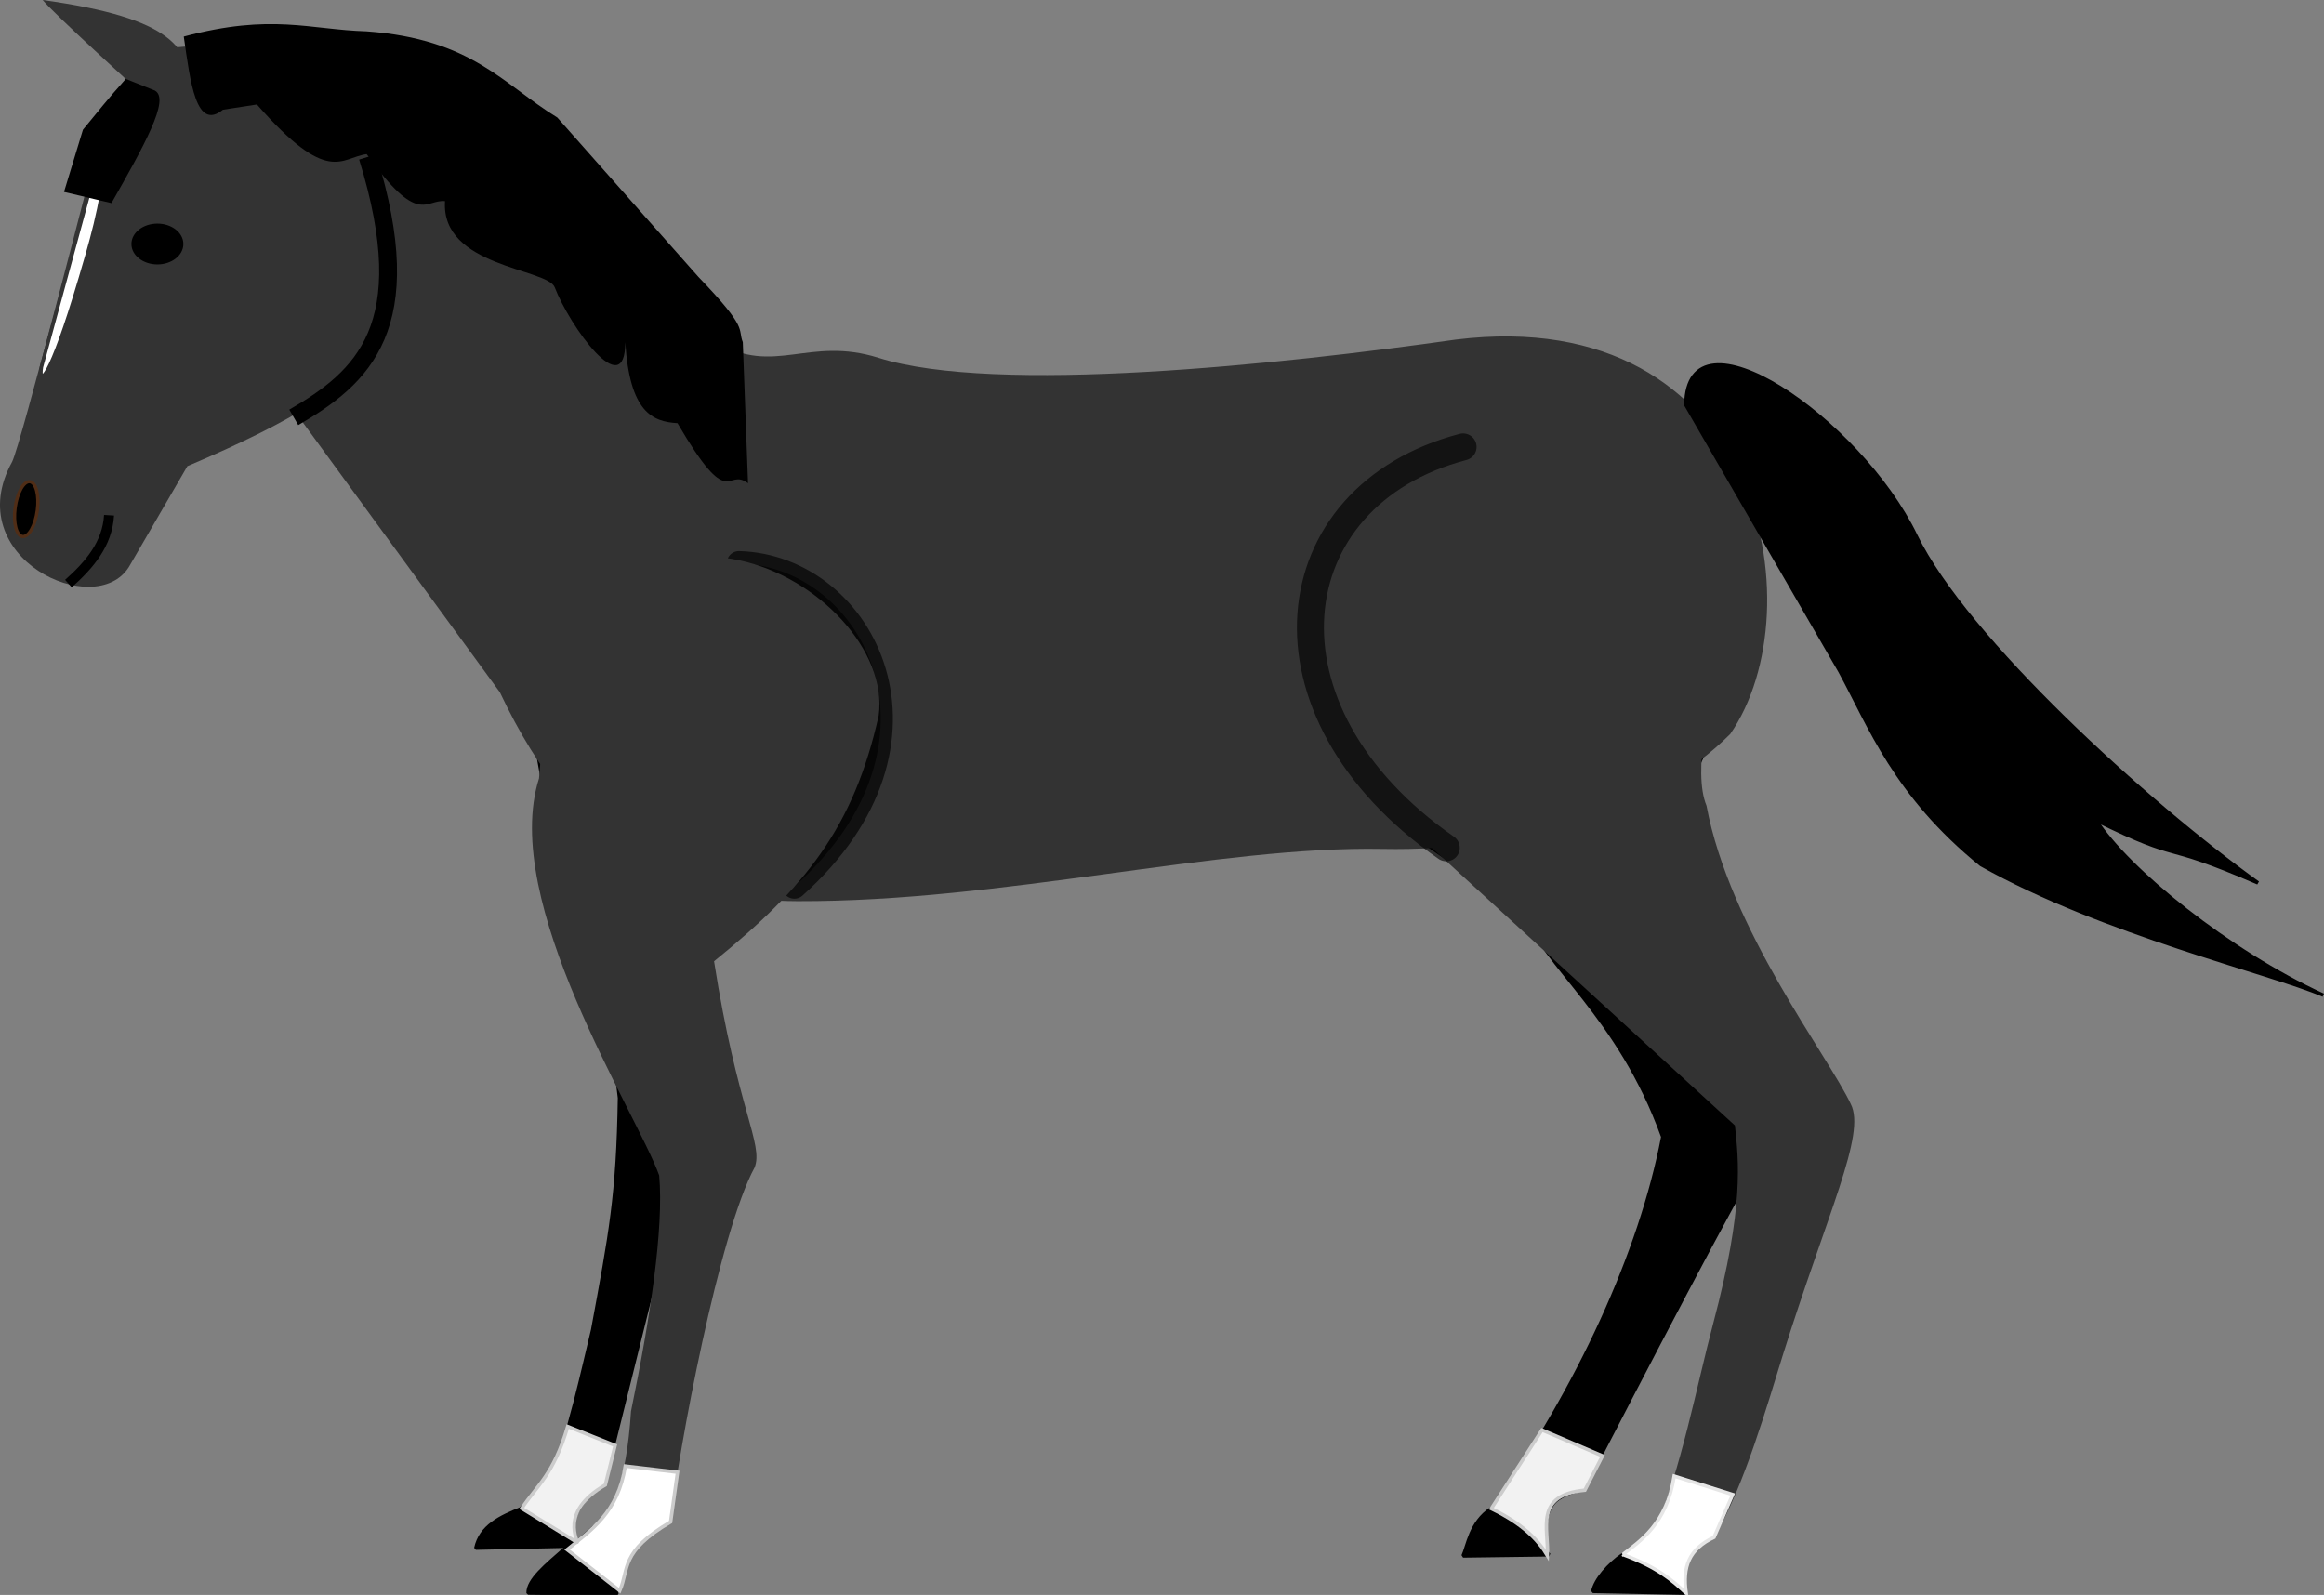 <?xml version="1.0" encoding="UTF-8" standalone="no"?>
<!-- Created with Inkscape (http://www.inkscape.org/) -->

<svg
   width="177.803mm"
   height="122.039mm"
   viewBox="0 0 177.803 122.039"
   version="1.1"
   id="svg7321"
   sodipodi:docname="Pferd5.svg"
   inkscape:version="1.2.2 (b0a8486541, 2022-12-01)"
   xmlns:inkscape="http://www.inkscape.org/namespaces/inkscape"
   xmlns:sodipodi="http://sodipodi.sourceforge.net/DTD/sodipodi-0.dtd"
   xmlns="http://www.w3.org/2000/svg"
   xmlns:svg="http://www.w3.org/2000/svg">
  <rect x="0" y="0" width="177.803" height="122.039" fill="#808080" stroke="none"/>
  <sodipodi:namedview
     id="namedview8364"
     pagecolor="#ffffff"
     bordercolor="#666666"
     borderopacity="1.0"
     inkscape:showpageshadow="2"
     inkscape:pageopacity="0.0"
     inkscape:pagecheckerboard="0"
     inkscape:deskcolor="#d1d1d1"
     inkscape:document-units="mm"
     showgrid="false"
     inkscape:zoom="1.3238075"
     inkscape:cx="514.04755"
     inkscape:cy="296.49326"
     inkscape:window-width="1920"
     inkscape:window-height="1008"
     inkscape:window-x="0"
     inkscape:window-y="0"
     inkscape:window-maximized="1"
     inkscape:current-layer="g8115" />
  <defs
     id="defs7318" />
  <g
     id="layer1"
     transform="translate(-11.725,-98.933)">
    <g
       id="g8115">
      <path
         style="fill:#000000;stroke:none;stroke-width:0.265px;stroke-linecap:butt;stroke-linejoin:miter;stroke-opacity:1"
         d="m 125.915,131.911 c -18.119,8.228 -17.313,18.033 -9.993,28.381 l 12.345,8.509 c 1.454,4.143 7.201,7.871 10.537,17.132 -1.696,8.822 -6.425,19.087 -12.888,28.223 -0.805,1.095 -0.635,0.596 -2.199,3.797 l 6.396,-4e-5 c -0.334,-4.208 0.696,-4.34 2.865,-4.996 4.39,-8.561 12.114,-23.346 13.17,-24.757 0.674,-1.759 -3.079,-4.584 -3.044,-7.723 0.243,-3.871 -3.83,-7.746 -3.997,-17.388 6.865,-13.676 8.724,-21.234 5.996,-23.184 -5.695,-8.271 -12.454,-8.026 -19.187,-7.995 z"
         id="path7813"
         sodipodi:nodetypes="scccccccccccss" />
      <path
         style="fill:#000000;stroke:none;stroke-width:0.265px;stroke-linecap:butt;stroke-linejoin:miter;stroke-opacity:1"
         d="m 52.195,150.77 c 0.375,12.232 5.284,18.855 6.795,32.178 -0.116,7.431 -0.686,10.346 -2.05,17.712 -0.535,2.189 -2.041,9.096 -2.998,10.453 -0.014,0.019 -0.033,0.033 -0.049,0.047 -1.732,3.188 -3.798,4.028 -5.428,6.069 l 7.407,-0.283 c -0.902,-1.607 0.957,-3.746 2.164,-4.397 l 7.548,-30.401 -1.999,-16.389 c 5.597,-4.863 10.679,-10.24 12.592,-18.787 1.383,-9.897 -19.416,-21.214 -23.984,3.797 z"
         id="path7819-7"
         sodipodi:nodetypes="cccsccccccccc" />
      <path
         style="fill:#333333;stroke:none;stroke-width:0.265px;stroke-linecap:butt;stroke-linejoin:miter;stroke-opacity:1"
         d="m 27.581,102.331 c 12.528,0.502 20.594,-2.718 38.974,22.785 4.405,2.606 7.035,-0.49 12.392,1.199 8.95,2.823 30.742,0.514 44.17,-1.399 23.364,-2.864 27.602,20.592 20.986,30.18 -5.886,5.895 -15.906,8.997 -26.582,8.794 -12.659,-0.241 -28.998,4.041 -44.77,3.997 -8.889,-0.025 -16.775,-3.263 -22.785,-15.989 L 31.579,126.715 Z"
         id="path7817"
         sodipodi:nodetypes="ccsccssccc" />
      <path
         style="fill:#333333;stroke:none;stroke-width:0.205px;stroke-linecap:butt;stroke-linejoin:miter;stroke-opacity:1"
         d="m 18.908,111.153 c 0,0 -5.633,21.987 -6.261,23.125 -4.048,7.346 6.382,12.169 8.944,8.03 l 4.472,-7.708 c 8.731,-3.696 11.777,-6.031 13.415,-8.03 3.181,-7.342 1.726,-12.543 -0.596,-17.344 -6.019,-8.704 -11.137,-6.722 -16.397,-6.424 z"
         id="path7815" />
      <path
         style="fill:#333333;stroke:none;stroke-width:0.265px;stroke-linecap:butt;stroke-linejoin:miter;stroke-opacity:1"
         d="m 124.074,132.04 c -16.492,11.137 -14.06,20.67 -5.116,29.651 l 25.501,23.358 c 0.288,2.712 0.717,6.186 -1.649,15.101 -1.297,4.887 -2.46,11.206 -4.504,15.926 -1.157,1.663 -1.697,0.011 -4.426,4.744 l 6.867,-0.032 c -0.42,-1.361 -0.584,-2.73 2.116,-4.228 2.302,-3.838 4.154,-10.408 5.265,-13.952 3.403,-10.862 6.384,-16.894 5.196,-19.195 -1.706,-3.658 -9.265,-13.351 -11.039,-22.831 -2.142,-5.161 5.058,-22.392 2.042,-23.86 -6.996,-7.204 -13.619,-5.834 -20.252,-4.68 z"
         id="path7813-2"
         sodipodi:nodetypes="cccsccccsccccc" />
      <path
         style="fill:#333333;stroke:none;stroke-width:0.265px;stroke-linecap:butt;stroke-linejoin:miter;stroke-opacity:1"
         d="m 14.99,98.933 c 0.799,0.999 7.395,6.995 7.395,6.995 l 3.997,0.2 c -0.087,-3.499 -1.337,-5.795 -11.392,-7.195 z"
         id="path7885" />
      <path
         style="fill:#000000;stroke:#000000;stroke-width:0.265px;stroke-linecap:butt;stroke-linejoin:miter;stroke-opacity:1"
         d="m 140.705,129.913 c 0.099,-7.933 13.261,1.072 17.588,9.993 3.833,7.903 17.725,20.516 26.182,26.582 -7.867,-3.407 -5.462,-1.39 -12.392,-4.797 2.363,3.744 10.142,10.066 17.388,13.391 -3.997,-1.731 -16.825,-4.728 -26.182,-9.993 -6.587,-5.344 -8.518,-10.613 -10.793,-14.79 z"
         id="path7887" />
      <path
         style="fill:#000000;stroke:none;stroke-width:0.265px;stroke-linecap:butt;stroke-linejoin:miter;stroke-opacity:1"
         d="m 25.783,101.731 c 6.746,-1.799 9.648,-0.523 13.991,-0.4 8.081,0.59 10.427,4.047 14.59,6.596 l 10.793,12.192 c 3.885,4.024 2.985,3.948 3.398,4.997 l 0.4,10.793 c -1.687,-1.264 -1.342,2.348 -5.396,-4.597 -1.918,-0.113 -3.655,-0.829 -3.997,-6.196 0,4.731 -4.267,-1.257 -5.396,-4.197 -0.56,-1.458 -8.731,-1.55 -8.394,-6.596 -1.524,-0.155 -2.008,1.978 -5.996,-3.598 -1.976,0.261 -2.906,2.464 -8.394,-3.797 l -2.598,0.4 c -2.057,1.661 -2.495,-2.077 -2.998,-5.596 z"
         id="path7893" />
      <ellipse
         style="opacity:1;fill:#000000;stroke:#000000;stroke-width:0.3;stroke-linecap:round;stroke-linejoin:bevel;stroke-dasharray:none"
         id="path7949"
         cx="23.767"
         cy="117.603"
         rx="1.837"
         ry="1.413" />
      <ellipse
         style="fill:#000000;stroke:#502d16;stroke-width:0.25;stroke-linecap:round;stroke-linejoin:bevel;stroke-dasharray:none"
         id="path7949-2"
         cx="-135.725"
         cy="31.533"
         rx="2.115"
         ry="0.855"
         transform="matrix(0.13,-0.992,0.995,0.103,0,0)" />
      <path
         style="fill:none;stroke:#000000;stroke-width:0.765;stroke-linecap:butt;stroke-linejoin:miter;stroke-dasharray:none;stroke-opacity:1"
         d="m 16.959,143.587 c 1.626,-1.448 2.976,-3.034 3.109,-5.229"
         id="path8035" />
      <path
         style="opacity:0.634;fill:none;stroke:#000000;stroke-width:2.065;stroke-linecap:round;stroke-linejoin:miter;stroke-dasharray:none;stroke-opacity:1"
         d="m 123.66,133.129 c -14.273,3.739 -16.342,20.183 -1.286,30.675"
         id="path8037"
         sodipodi:nodetypes="cc" />
      <path
         style="fill:none;stroke:#000000;stroke-width:1.365;stroke-linecap:butt;stroke-linejoin:miter;stroke-dasharray:none;stroke-opacity:1"
         d="m 34.201,130.868 c 5.226,-3.034 9.692,-6.888 5.653,-19.927"
         id="path8039" />
      <path
         style="opacity:0.666;fill:#000000;stroke:#000000;stroke-width:1.865;stroke-linecap:round;stroke-linejoin:miter;stroke-dasharray:none;stroke-opacity:1"
         d="m 68.261,142.033 c 9.562,0.266 16.58,13.691 4.24,24.732"
         id="path8041" />
      <path
         style="fill:#000000;stroke:#000000;stroke-width:0.265px;stroke-linecap:butt;stroke-linejoin:bevel;stroke-opacity:1"
         d="m 48.13,217.391 c 0.361,-1.676 1.865,-2.385 3.512,-3.038 2.25,0.653 3.279,2.038 4.288,2.868 z"
         id="path8045" />
      <path
         style="fill:#333333;stroke:none;stroke-width:0.3;stroke-linecap:butt;stroke-linejoin:miter;stroke-dasharray:none;stroke-opacity:1"
         d="m 52.964,158.493 c -3.012,9.439 7.492,25.617 9.194,30.38 0.36,4.052 -0.689,10.946 -2.155,18.041 -0.357,5.513 -1.495,8.005 -2.983,8.807 -1.847,1.648 -3.622,2.952 -4.085,4.368 l 6.189,0.529 c 0.125,-0.862 0.496,-3.544 3.907,-5.228 0.594,-5.52 3.738,-22.184 6.423,-27.116 0.719,-1.768 -1.334,-4.495 -3.098,-15.789 6.996,-5.662 10.679,-10.24 12.592,-18.787 1.383,-9.897 -21.215,-22.613 -25.783,2.398 z"
         id="path7819"
         sodipodi:nodetypes="cccccccccccc" />
      <path
         style="fill:#000000;stroke:#000000;stroke-width:0.265px;stroke-linecap:butt;stroke-linejoin:bevel;stroke-opacity:1"
         d="m 58.917,220.909 c -0.083,-0.816 -1.827,-2.465 -3.981,-3.47 -1.404,1.24 -2.835,2.38 -2.807,3.387 z"
         id="path8043"
         sodipodi:nodetypes="cccc" />
      <path
         style="fill:#000000;stroke:#000000;stroke-width:0.265px;stroke-linecap:butt;stroke-linejoin:bevel;stroke-opacity:1"
         d="m 123.661,217.987 c 0.358,-0.762 0.553,-2.569 2.159,-3.617 2.863,1.552 3.65,2.469 4.405,3.53 z"
         id="path8047"
         sodipodi:nodetypes="cccc" />
      <path
         style="fill:#000000;stroke:#000000;stroke-width:0.265px;stroke-linecap:butt;stroke-linejoin:bevel;stroke-opacity:1"
         d="m 133.589,220.698 c 0.172,-0.881 1.193,-2.061 2.292,-2.818 2.448,0.796 3.71,1.976 4.845,2.959 z"
         id="path8047-6"
         sodipodi:nodetypes="cccc" />
      <path
         style="fill:#ffffff;stroke:#333333;stroke-width:0.265px;stroke-linecap:butt;stroke-linejoin:miter;stroke-opacity:1"
         d="m 18.629,113.323 1.141,-1.975 c -0.113,2.977 -1.261,6.712 -1.895,8.856 -2.37,8.005 -3.214,8.265 -2.983,6.819 z"
         id="path2118"
         sodipodi:nodetypes="ccscc" />
      <path
         style="fill:#000000;stroke:#000000;stroke-width:0.265px;stroke-linecap:butt;stroke-linejoin:miter;stroke-opacity:1"
         d="m 21.386,105.129 c -0.804,0.938 -0.47,0.454 -3.198,3.797 l -1.399,4.597 3.398,0.799 c 2.277,-4.009 4.562,-8.026 3.198,-8.394 z"
         id="path7895" />
      <path
         style="fill:#ffffff;stroke:#cccccc;stroke-width:0.265px;stroke-linecap:butt;stroke-linejoin:miter;stroke-opacity:1"
         d="m 59.564,211.111 c -0.573,3.567 -2.581,4.874 -4.452,6.395 l 4.028,3.145 c 0.721,-1.639 0.004,-2.99 3.891,-5.261 l 0.531,-3.808 z"
         id="path2120"
         sodipodi:nodetypes="cccccc" />
      <path
         style="fill:#f2f2f2;stroke:#cccccc;stroke-width:0.265px;stroke-linecap:butt;stroke-linejoin:miter;stroke-opacity:1"
         d="m 51.641,214.352 c 1.192,-1.786 2.445,-2.598 3.519,-6.266 l 3.626,1.447 -0.749,3.018 c -3.625,2.104 -2.004,4.374 -2.164,4.397 z"
         id="path2122"
         sodipodi:nodetypes="cccccc" />
      <path
         style="fill:#f2f2f2;stroke:#cccccc;stroke-width:0.265px;stroke-linecap:butt;stroke-linejoin:miter;stroke-opacity:1"
         d="m 125.82,214.369 3.877,-6.014 4.63,1.978 -1.35,2.624 c -3.901,0.368 -2.755,2.958 -2.865,4.996 -0.716,-1.187 -1.826,-2.379 -4.292,-3.584 z"
         id="path2124"
         sodipodi:nodetypes="cccccc" />
      <path
         style="fill:#ffffff;stroke:#e6e6e6;stroke-width:0.265px;stroke-linecap:butt;stroke-linejoin:miter;stroke-opacity:1"
         d="m 135.881,217.88 c 1.297,-1.018 3.346,-2.305 3.934,-6.001 l 4.474,1.411 -1.426,3.268 c -1.914,0.904 -2.428,2.254 -2.137,4.281 -1.065,-0.989 -2.173,-1.978 -4.845,-2.959 z"
         id="path2126"
         sodipodi:nodetypes="cccccc" />
    </g>
  </g>
</svg>
